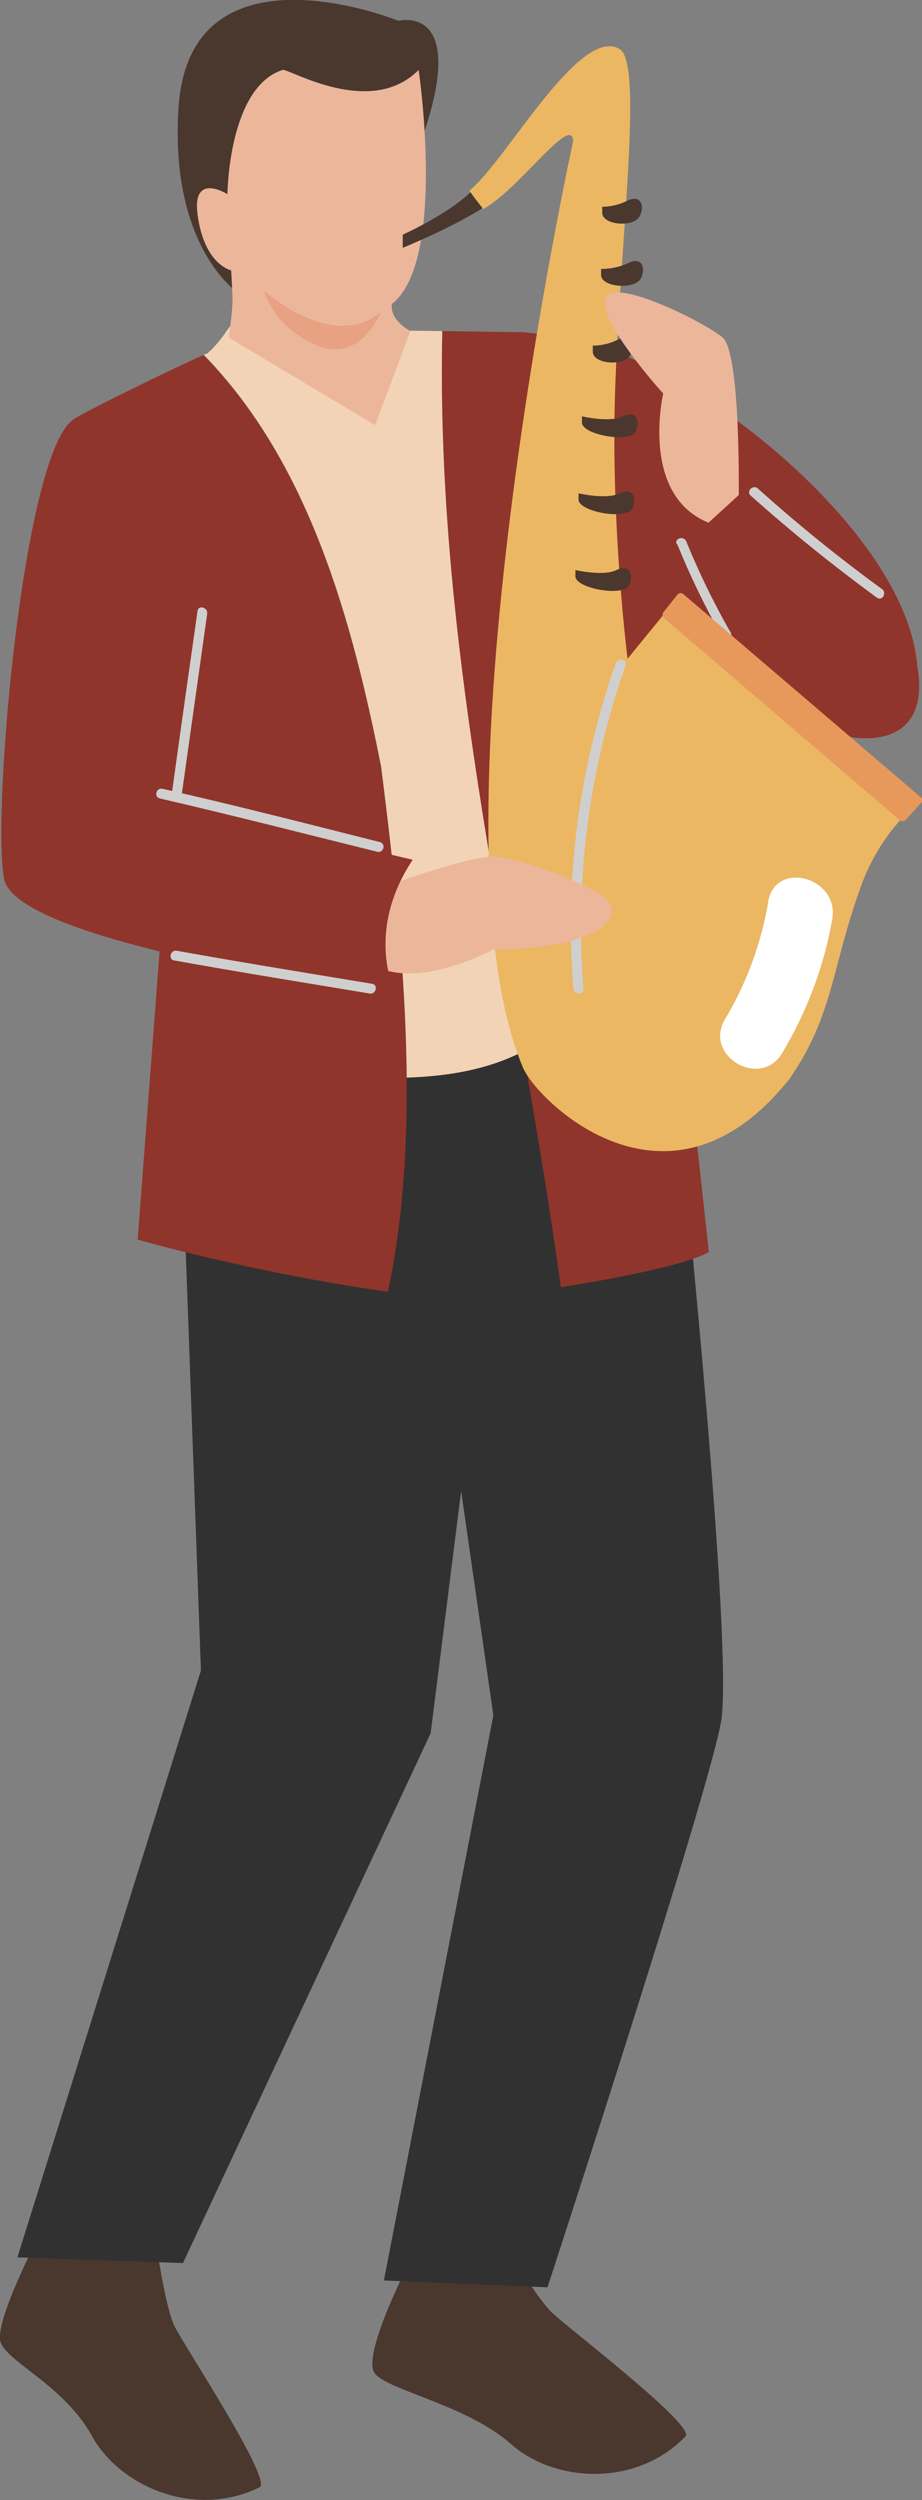 <?xml version="1.0" encoding="UTF-8"?>
<svg xmlns="http://www.w3.org/2000/svg" viewBox="0 0 32.35 87.67">
  <rect x="0" y="0" width="32.35" height="87.67" fill="#808080" stroke="none"/>
  <defs>
    <style>
      .cls-1 {
        fill: #313131;
      }

      .cls-2 {
        fill: #fff;
      }

      .cls-3 {
        mix-blend-mode: soft-light;
      }

      .cls-4 {
        isolation: isolate;
      }

      .cls-5 {
        fill: #ecb762;
      }

      .cls-6 {
        fill: #f3d3b5;
      }

      .cls-7 {
        mix-blend-mode: multiply;
      }

      .cls-8 {
        fill: #e7995b;
      }

      .cls-9 {
        fill: #4a372e;
      }

      .cls-10 {
        fill: #cfcfcf;
      }

      .cls-11 {
        fill: #e8a182;
      }

      .cls-12 {
        fill: #90352b;
      }

      .cls-13 {
        fill: #ecb69b;
      }
    </style>
  </defs>
  <g class="cls-4">
    <g id="_レイヤー_2" data-name="レイヤー 2">
      <g id="_参考" data-name="参考">
        <g>
          <path class="cls-12" d="M32.19,23.97c.22-3.94-4.9-8.5-7.83-10.21-2.93-1.71-3.68-1.87-6.01-2.11l-.53,3.24,2.91,13.67"/>
          <path class="cls-9" d="M1.39,78.36s-1.6,3.06-1.37,3.77c.24.71,2.22,1.51,3.21,3.3s3.65,2.91,5.9,1.78c.34-.39-2.67-4.96-3-5.62s-.65-2.92-.65-2.92"/>
          <path class="cls-9" d="M14.19,79.69s-1.49,2.95-1.04,3.54,3.24,1.11,4.77,2.47,4.41,1.54,6.15-.28c.19-.48-4.16-3.8-4.69-4.31s-1.3-1.84-1.3-1.84"/>
          <polyline class="cls-1" points="6.36 39.58 7.05 58.58 .61 79.16 6.42 79.36 15.11 60.78 18.22 36.1"/>
          <path class="cls-1" d="M23.96,40.53s1.78,17.29,1.34,19.84-6.09,19.84-6.09,19.84l-5.74-.24,3.84-19.82-2.76-19.21-.43-8.04"/>
          <path class="cls-9" d="M8.42,10.32s-2.46-1.53-2.16-6.49c.36-6.09,7.72-3.1,7.72-3.1,0,0,2.63-.68.68,4.54"/>
          <path class="cls-12" d="M13.36,26.86c-1.01-5.07-2.5-10.61-6.22-14.41-.67.28-4.25,2.02-4.55,2.25-.34.25,3.15,16.82,3.15,16.82l-.91,11.95s3.93,1.14,8.78,1.83c1.28-5.99.42-13.11-.24-18.42Z"/>
          <path class="cls-6" d="M15.52,11.61l-1.65-.02-5.82-.13s-.36.58-.77.93c0,0-.05.02-.13.05,3.72,3.81,5.21,9.35,6.22,14.41.4,3.2.87,7.06.9,10.94,1.44-.05,2.82-.27,4.09-.92-1.46-8.37-3.03-16.63-2.84-25.27Z"/>
          <path class="cls-12" d="M23.22,28.72l-4.87-17.07-2.83-.04c-.25,11.47,2.6,22.25,4.16,33.53.24-.04,4.29-.67,5.19-1.24l-1.66-15.17Z"/>
          <path class="cls-13" d="M14.69,2.46s.99,6.69-.94,8.2c0,0-.13.51.65.95l-1.24,3.3-5.13-3.07s.14-1.03.13-1.37c-.02-.52-.05-.99-.05-.99,0,0-.95-.19-1.18-1.97-.19-1.49,1.05-.7,1.05-.7,0,0,.03-3.75,1.94-4.36.25-.03,3.09,1.7,4.77,0Z"/>
          <path class="cls-12" d="M26.9,15.93s-1.25,2.48-3.1,3.05c0,0,2.95,6.85,6.51,6.91,3.56.06,2.11-5.29-3.41-9.97Z"/>
          <path class="cls-5" d="M23.8,20.92l-1.78,2.18s-.59-4.59-.44-9.33c.18-5.5,1-11.55.16-12.05-1.36-.81-3.83,3.64-5.12,4.83-.05.05-.1.1-.15.15.15.24.33.44.48.64.09-.06.18-.11.26-.17,1.21-.83,2.86-3.14,2.9-2.22,0,0-5.29,24.13-1.76,32.49.49,1.16,5.11,5.74,9.36.38,1.54-2.24,1.45-3.83,2.49-6.72.72-2,2-2.91,2-2.91l-8.41-7.27Z"/>
          <path class="cls-9" d="M14.13,8.23v.46s1.62-.65,2.8-1.39c-.15-.2-.26-.32-.42-.56-.82.79-2.38,1.49-2.38,1.49Z"/>
          <path class="cls-11" d="M9.28,10.21s2.37,2.14,4.08.74c0,0-.7,1.79-2.22,1.17s-1.87-1.9-1.87-1.9Z"/>
          <g class="cls-7">
            <path class="cls-10" d="M21.61,23.24c-1.3,3.72-1.8,7.5-1.49,11.43.02.22.37.22.35,0-.3-3.88.19-7.66,1.48-11.33.07-.21-.26-.3-.34-.09h0Z"/>
          </g>
          <path class="cls-13" d="M13.76,31s2.75-1,3.58-.96c.83.04,3.56,1.01,4,1.57.53.68-.59,1.68-4.02,1.68,0,0-2.6,1.43-4.19.57"/>
          <path class="cls-12" d="M2.59,14.7C.83,15.81-.29,28.45.14,30.81c.43,2.35,13.75,4.06,13.75,4.06,0,0-1.13-2.13.59-4.72l-7.99-1.89"/>
          <g class="cls-7">
            <path class="cls-10" d="M5.61,28c2.55.59,5.09,1.24,7.63,1.87.22.05.31-.28.09-.34-2.54-.64-5.07-1.29-7.63-1.87-.22-.05-.31.29-.09.34h0Z"/>
          </g>
          <g class="cls-7">
            <path class="cls-10" d="M6.11,33.68c2.28.41,4.57.78,6.86,1.16.22.04.31-.3.09-.34-2.29-.38-4.58-.75-6.86-1.16-.22-.04-.31.3-.09.34h0Z"/>
          </g>
          <g class="cls-7">
            <path class="cls-10" d="M6.93,21.43c-.3,2.11-.6,4.21-.89,6.32-.03.22.31.32.34.09l.89-6.32c.03-.22-.31-.32-.34-.09h0Z"/>
          </g>
          <g class="cls-3">
            <path class="cls-2" d="M26.96,31.61c-.26,1.48-.75,2.84-1.52,4.13s1.25,2.47,2.01,1.18c.86-1.45,1.46-3.02,1.75-4.68.26-1.47-1.99-2.1-2.25-.62h0Z"/>
          </g>
          <path class="cls-9" d="M21.13,7.25s.42.02.88-.21.63.17.43.55-1.25.32-1.31-.1"/>
          <path class="cls-9" d="M21.09,9.43s.5.02.96-.21.63.17.43.55-1.33.32-1.39-.1"/>
          <path class="cls-9" d="M20.8,12.12s.43.02.88-.21.63.17.43.55-1.26.32-1.31-.1"/>
          <path class="cls-9" d="M20.42,14.6s.98.23,1.44,0,.63.17.43.55-1.81.11-1.87-.31"/>
          <path class="cls-9" d="M20.3,17.3s.98.23,1.44,0c.46-.23.63.17.43.55s-1.81.11-1.87-.31"/>
          <path class="cls-9" d="M20.19,19.99s.98.23,1.44,0,.63.17.43.55-1.81.11-1.87-.31"/>
          <g>
            <path class="cls-13" d="M25.92,17.36s.07-5-.57-5.53-3.89-2.17-4.12-1.35,2.04,3.32,2.04,3.32c0,0-.83,3.55,1.59,4.53"/>
            <g class="cls-7">
              <path class="cls-10" d="M23.76,19.08c.46,1.13.99,2.22,1.59,3.28l.27-.21-.1-.16c-.08-.21-.42-.12-.34.09.06.15.08.19.19.32.13.15.37-.04.27-.21-.59-1.03-1.11-2.1-1.56-3.2-.08-.21-.42-.12-.34.09h0Z"/>
            </g>
            <g class="cls-7">
              <path class="cls-10" d="M26.34,17.38c1.42,1.27,2.9,2.46,4.43,3.58.18.13.36-.17.18-.3-1.51-1.1-2.97-2.28-4.36-3.53-.17-.15-.42.1-.25.25h0Z"/>
            </g>
          </g>
          <path class="cls-8" d="M23.28,21.66l8.3,7.11c.06.05.14.04.19-.01l.55-.61c.05-.06.05-.14-.01-.19l-8.34-7.13c-.06-.05-.15-.04-.2.02l-.5.63c-.04.06-.03.14.02.19Z"/>
        </g>
      </g>
    </g>
  </g>
</svg>
